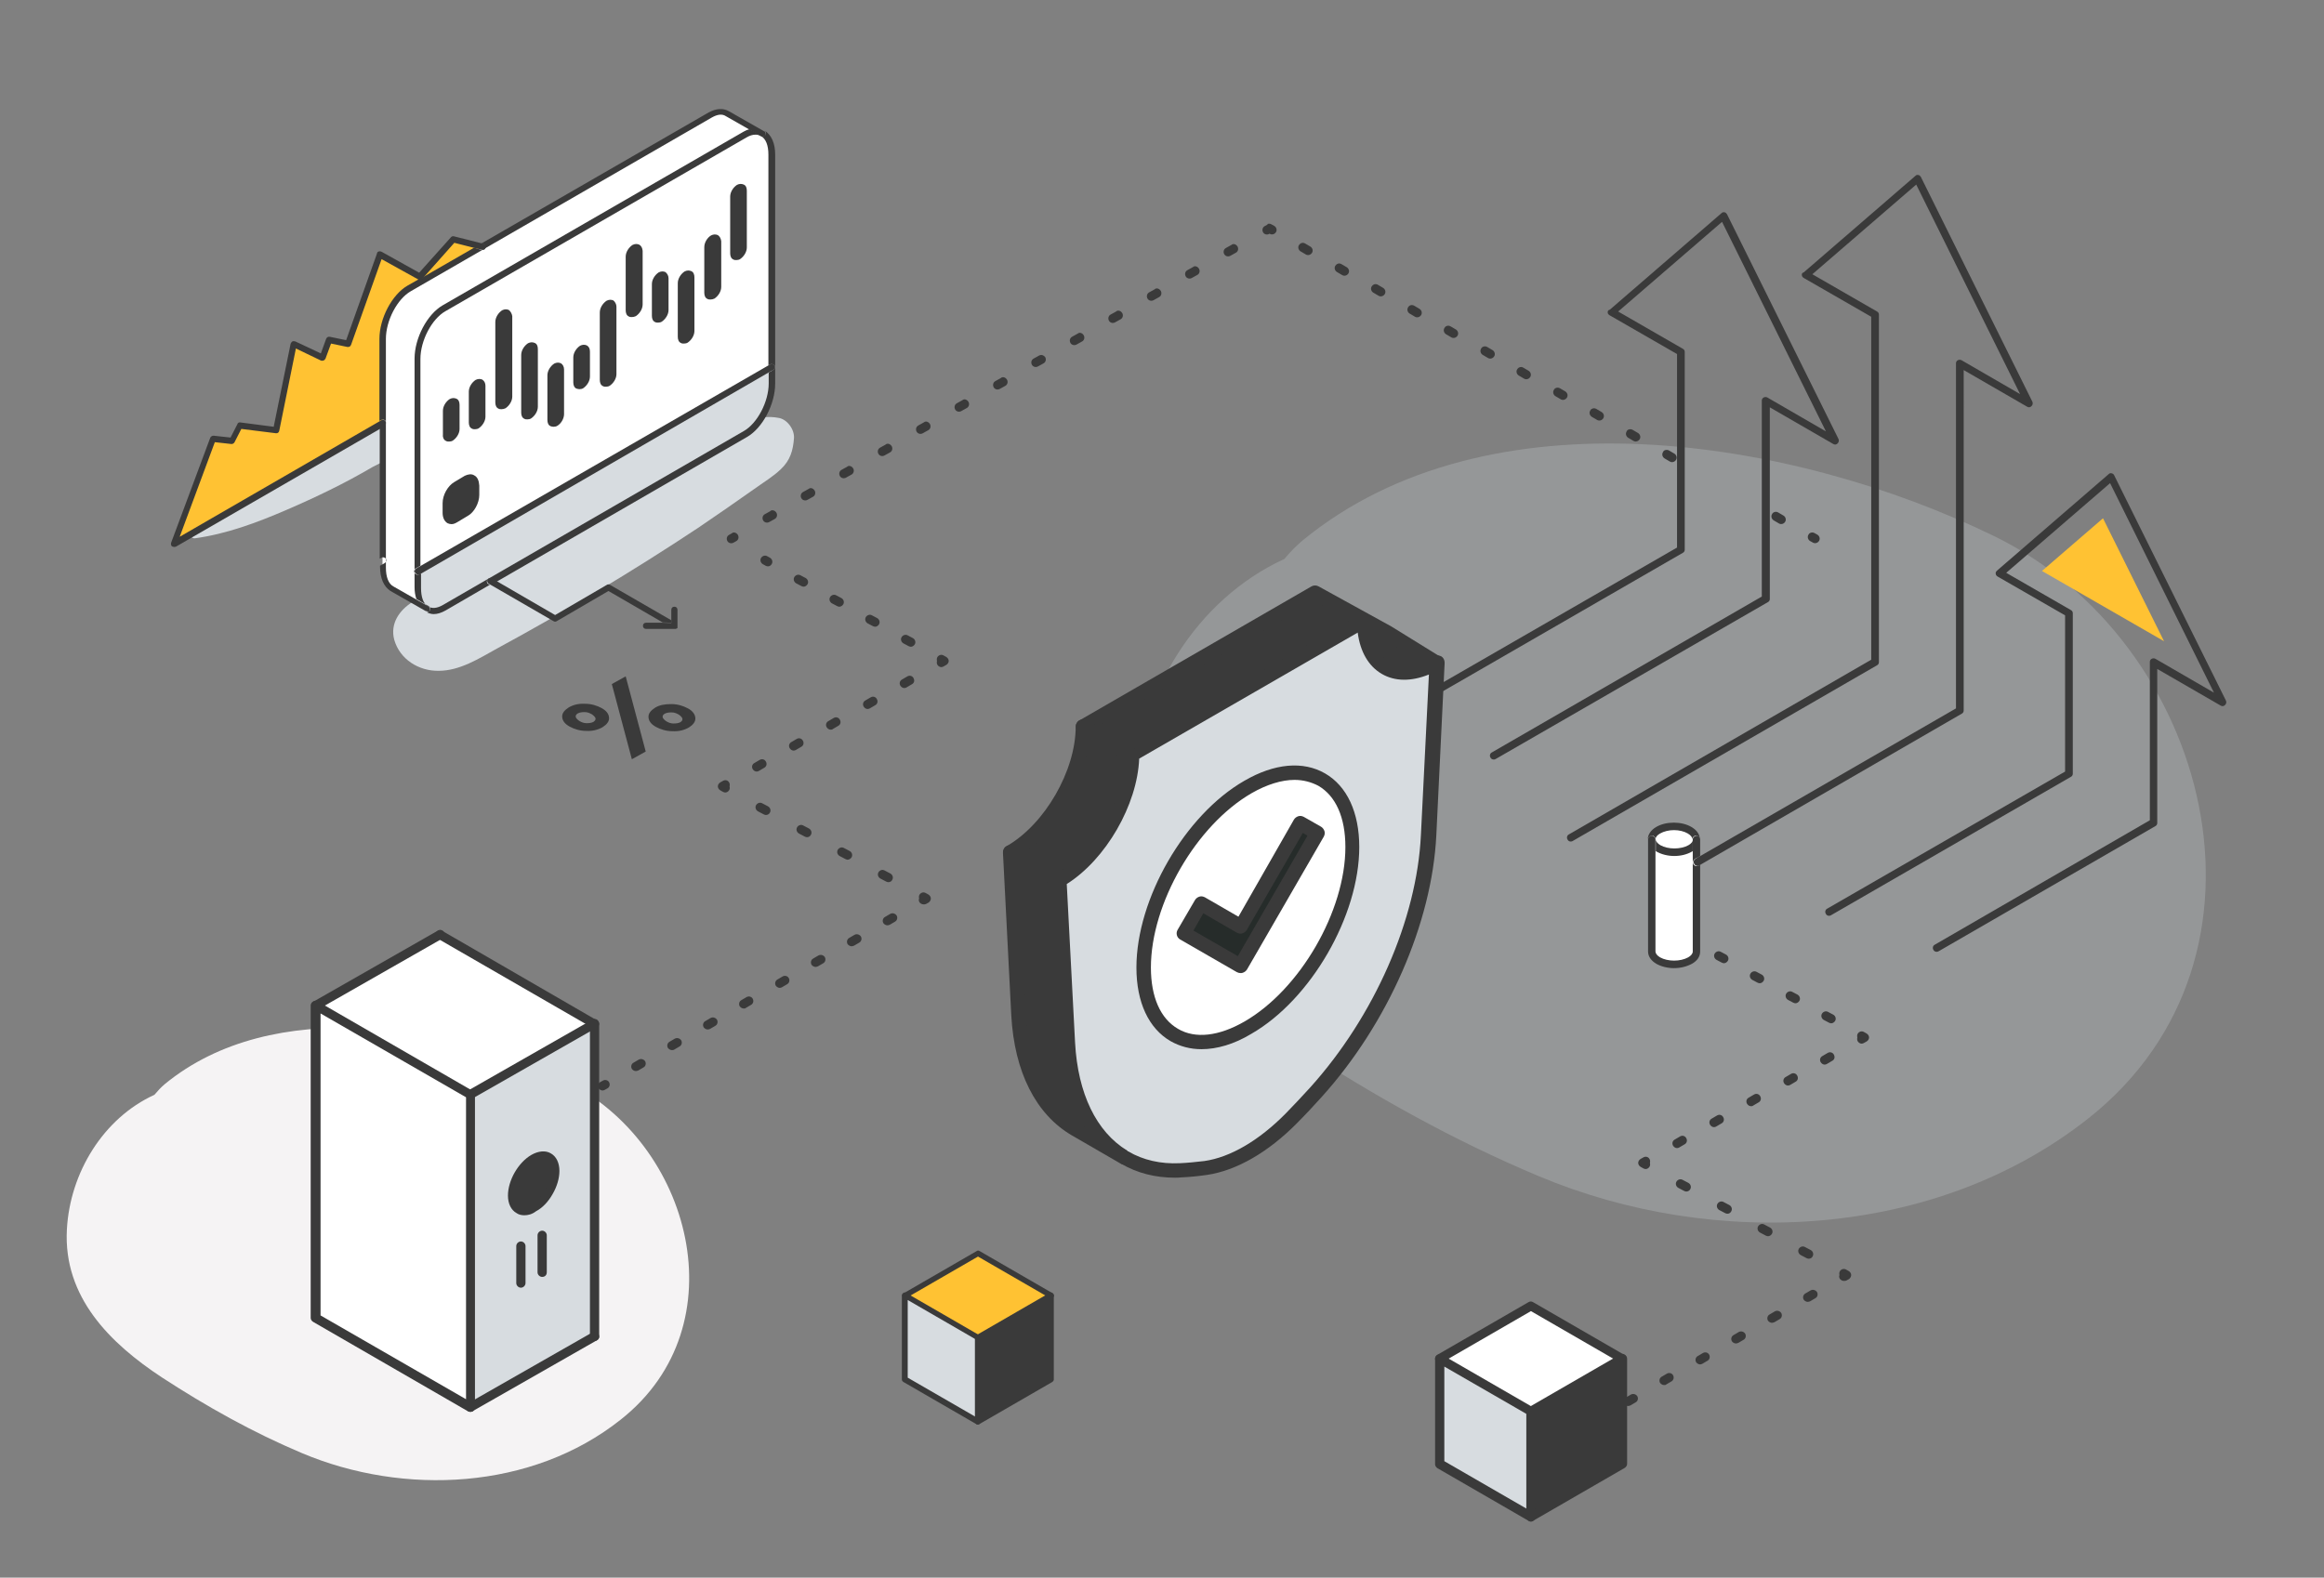 <?xml version="1.0" encoding="utf-8"?>
<!-- Generator: Adobe Illustrator 27.3.1, SVG Export Plug-In . SVG Version: 6.00 Build 0)  -->
<svg version="1.1" id="Layer_1" xmlns="http://www.w3.org/2000/svg" xmlns:xlink="http://www.w3.org/1999/xlink" x="0px" y="0px"
	 viewBox="0 0 754 512" style="enable-background:new 0 0 754 512;" xml:space="preserve">
<rect x="0" y="0" width="754" height="512" fill="#808080" stroke="none"/>
<style type="text/css">
	.st0{opacity:0.25;fill:#D7DCE0;enable-background:new    ;}
	.st1{fill:#F5F3F4;}
	.st2{fill:#3A3A3A;}
	.st3{fill:#FFFFFF;}
	.st4{fill:#FFC233;}
	.st5{fill:#D7DCE0;}
	.st6{fill:#262C2A;}
</style>
<path class="st0" d="M647,174c-65.4-31.9-164.1-48.1-224.4,1.4c-2,1.7-4,3.7-5.9,6c-28.6,13.1-47.2,43.6-48.9,75.3
	c-2.1,38,24.4,63.8,53.1,82.7c25.1,16.4,50.7,30.7,78.3,42.3c56.9,23.9,128.5,20.6,178.3-18.7C744.2,310.3,716.7,208,647,174z"/>
<path class="st1" d="M183.7,351c-38-18.5-95.2-27.9-130.2,0.8c-1.2,1-2.3,2.2-3.4,3.5c-16.6,7.6-27.4,25.3-28.4,43.7
	c-1.2,22,14.1,37,30.8,48c14.6,9.5,29.4,17.8,45.5,24.6c33,13.9,74.6,12,103.4-10.9C240.2,430.1,224.2,370.8,183.7,351z"/>
<g>
	<path class="st2" d="M195.5,353.9c-0.5,0-1-0.3-1.3-0.7c-0.4-0.7-0.2-1.6,0.5-2l0.9-0.5c0.7-0.4,1.6-0.2,2,0.5s0.2,1.6-0.5,2
		l-0.9,0.5C196,353.8,195.7,353.9,195.5,353.9z"/>
	<path class="st2" d="M206.3,347.6c-0.5,0-1-0.3-1.3-0.7c-0.4-0.7-0.2-1.6,0.5-2l1.7-1c0.7-0.4,1.6-0.2,2.1,0.5
		c0.4,0.7,0.2,1.6-0.5,2l-1.7,1C206.8,347.5,206.6,347.6,206.3,347.6z M218,340.8c-0.5,0-1-0.3-1.3-0.7c-0.4-0.7-0.2-1.6,0.5-2
		l1.7-1c0.7-0.4,1.6-0.2,2.1,0.5c0.4,0.7,0.2,1.6-0.5,2l-1.7,1C218.5,340.8,218.2,340.8,218,340.8z M229.6,334.1
		c-0.5,0-1-0.3-1.3-0.7c-0.4-0.7-0.2-1.6,0.5-2l1.7-1c0.7-0.4,1.6-0.2,2.1,0.5c0.4,0.7,0.2,1.6-0.5,2l-1.7,1
		C230.2,334,229.9,334.1,229.6,334.1z M241.3,327.3c-0.5,0-1-0.3-1.3-0.7c-0.4-0.7-0.2-1.6,0.5-2l1.7-1c0.7-0.4,1.6-0.2,2,0.5
		s0.2,1.6-0.5,2l-1.7,1C241.8,327.3,241.6,327.3,241.3,327.3z M253,320.6c-0.5,0-1-0.3-1.3-0.7c-0.4-0.7-0.2-1.6,0.5-2l1.7-1
		c0.7-0.4,1.6-0.2,2,0.5s0.2,1.6-0.5,2l-1.7,1C253.5,320.5,253.2,320.6,253,320.6z M264.6,313.8c-0.5,0-1-0.3-1.3-0.7
		c-0.4-0.7-0.2-1.6,0.5-2l1.7-1c0.7-0.4,1.6-0.2,2.1,0.5c0.4,0.7,0.2,1.6-0.5,2l-1.7,1C265.1,313.7,264.9,313.8,264.6,313.8z
		 M276.3,307.1c-0.5,0-1-0.3-1.3-0.7c-0.4-0.7-0.2-1.6,0.5-2l1.7-1c0.7-0.4,1.6-0.2,2.1,0.5c0.4,0.7,0.2,1.6-0.5,2l-1.7,1
		C276.8,307,276.5,307.1,276.3,307.1z M287.9,300.3c-0.5,0-1-0.3-1.3-0.7c-0.4-0.7-0.2-1.6,0.5-2l1.7-1c0.7-0.4,1.6-0.2,2.1,0.5
		c0.4,0.7,0.2,1.6-0.5,2l-1.7,1C288.5,300.2,288.2,300.3,287.9,300.3z"/>
	<path class="st2" d="M299.6,293.5c-0.5,0-1-0.3-1.3-0.7c-0.2-0.4-0.3-0.8-0.1-1.2c-0.1-0.4-0.1-0.8,0.1-1.2c0.4-0.7,1.3-1,2-0.6
		l0.9,0.5c0.5,0.3,0.8,0.8,0.8,1.3s-0.3,1-0.7,1.3l-0.9,0.5C300.1,293.5,299.9,293.5,299.6,293.5z"/>
	<path class="st2" d="M288.2,286.3c-0.2,0-0.5-0.1-0.7-0.2l-1.9-1c-0.7-0.4-1-1.3-0.6-2s1.3-1,2-0.6l1.9,1c0.7,0.4,1,1.3,0.6,2
		C289.3,286,288.8,286.3,288.2,286.3z M275,279c-0.2,0-0.5-0.1-0.7-0.2l-1.9-1c-0.7-0.4-1-1.3-0.6-2s1.3-1,2-0.6l1.9,1
		c0.7,0.4,1,1.3,0.6,2C276,278.7,275.5,279,275,279z M261.8,271.7c-0.2,0-0.5-0.1-0.7-0.2l-1.9-1c-0.7-0.4-1-1.3-0.6-2s1.3-1,2-0.6
		l1.9,1c0.7,0.4,1,1.3,0.6,2C262.8,271.5,262.3,271.7,261.8,271.7z M248.5,264.5c-0.2,0-0.5-0.1-0.7-0.2l-1.9-1
		c-0.7-0.4-1-1.3-0.6-2s1.3-1,2-0.6l1.9,1c0.7,0.4,1,1.3,0.6,2C249.6,264.2,249,264.5,248.5,264.5z"/>
	<path class="st2" d="M235.3,257.2c-0.2,0-0.5-0.1-0.7-0.2l-0.9-0.5c-0.5-0.3-0.8-0.8-0.8-1.3s0.3-1,0.8-1.3l0.9-0.5
		c0.7-0.4,1.6-0.2,2,0.6c0.2,0.4,0.2,0.8,0.1,1.2c0.1,0.4,0.1,0.8-0.1,1.2C236.3,256.9,235.8,257.2,235.3,257.2z"/>
	<path class="st2" d="M245.5,250.4c-0.5,0-1-0.3-1.3-0.8c-0.4-0.7-0.2-1.6,0.6-2l1.7-1c0.7-0.4,1.6-0.2,2,0.6c0.4,0.7,0.2,1.6-0.6,2
		l-1.7,1C246,250.3,245.8,250.4,245.5,250.4z M257.5,243.6c-0.5,0-1-0.3-1.3-0.8c-0.4-0.7-0.2-1.6,0.6-2l1.7-1
		c0.7-0.4,1.6-0.2,2,0.6c0.4,0.7,0.2,1.6-0.6,2l-1.7,1C258,243.5,257.8,243.6,257.5,243.6z M269.5,236.8c-0.5,0-1-0.3-1.3-0.8
		c-0.4-0.7-0.2-1.6,0.6-2l1.7-1c0.7-0.4,1.6-0.2,2,0.6c0.4,0.7,0.2,1.6-0.6,2l-1.7,1C270,236.8,269.7,236.8,269.5,236.8z
		 M281.5,230.1c-0.5,0-1-0.3-1.3-0.8c-0.4-0.7-0.2-1.6,0.6-2l1.7-1c0.7-0.4,1.6-0.2,2,0.6c0.4,0.7,0.2,1.6-0.6,2l-1.7,1
		C282,230,281.7,230.1,281.5,230.1z M293.4,223.3c-0.5,0-1-0.3-1.3-0.8c-0.4-0.7-0.2-1.6,0.6-2l1.7-1c0.7-0.4,1.6-0.2,2,0.6
		s0.2,1.6-0.6,2l-1.7,1C293.9,223.2,293.7,223.3,293.4,223.3z"/>
	<path class="st2" d="M305.4,216.5c-0.5,0-1-0.3-1.3-0.8c-0.2-0.4-0.2-0.8-0.1-1.2c-0.1-0.4-0.1-0.8,0.1-1.2c0.4-0.7,1.3-1,2-0.6
		l0.9,0.5c0.5,0.3,0.8,0.8,0.8,1.3s-0.3,1-0.8,1.3l-0.9,0.5C305.9,216.4,305.7,216.5,305.4,216.5z"/>
	<path class="st2" d="M295.5,209.9c-0.2,0-0.5-0.1-0.7-0.2l-1.7-0.9c-0.7-0.4-1-1.3-0.6-2s1.3-1,2-0.6l1.7,0.9c0.7,0.4,1,1.3,0.6,2
		C296.5,209.6,296,209.9,295.5,209.9z M283.9,203.4c-0.2,0-0.5-0.1-0.7-0.2l-1.7-0.9c-0.7-0.4-1-1.3-0.6-2s1.3-1,2-0.6l1.7,0.9
		c0.7,0.4,1,1.3,0.6,2C284.9,203.1,284.4,203.4,283.9,203.4z M272.3,196.9c-0.2,0-0.5-0.1-0.7-0.2l-1.7-0.9c-0.7-0.4-1-1.3-0.6-2
		s1.3-1,2-0.6l1.7,0.9c0.7,0.4,1,1.3,0.6,2C273.3,196.6,272.8,196.9,272.3,196.9z M260.7,190.4c-0.2,0-0.5-0.1-0.7-0.2l-1.7-0.9
		c-0.7-0.4-1-1.3-0.6-2s1.3-1,2-0.6l1.7,0.9c0.7,0.4,1,1.3,0.6,2C261.7,190.1,261.2,190.4,260.7,190.4z"/>
	<path class="st2" d="M249.1,183.8c-0.2,0-0.5-0.1-0.7-0.2l-0.9-0.5c-0.7-0.4-1-1.3-0.6-2s1.3-1,2-0.6l0.9,0.5c0.7,0.4,1,1.3,0.6,2
		C250.1,183.6,249.6,183.8,249.1,183.8z"/>
</g>
<g>
	<path class="st2" d="M494.1,476.1c-0.5,0-1-0.3-1.3-0.7c-0.4-0.7-0.2-1.6,0.5-2l0.9-0.5c0.7-0.4,1.6-0.2,2,0.5s0.2,1.6-0.5,2
		l-0.9,0.5C494.6,476,494.3,476.1,494.1,476.1z"/>
	<path class="st2" d="M504.9,469.8c-0.5,0-1-0.3-1.3-0.7c-0.4-0.7-0.2-1.6,0.5-2l1.7-1c0.7-0.4,1.6-0.2,2.1,0.5
		c0.4,0.7,0.2,1.6-0.5,2l-1.7,1C505.4,469.7,505.2,469.8,504.9,469.8z M516.6,463c-0.5,0-1-0.3-1.3-0.7c-0.4-0.7-0.2-1.6,0.5-2
		l1.7-1c0.7-0.4,1.6-0.2,2.1,0.5c0.4,0.7,0.2,1.6-0.5,2l-1.7,1C517.1,463,516.8,463,516.6,463z M528.2,456.3c-0.5,0-1-0.3-1.3-0.7
		c-0.4-0.7-0.2-1.6,0.5-2l1.7-1c0.7-0.4,1.6-0.2,2.1,0.5c0.4,0.7,0.2,1.6-0.5,2l-1.7,1C528.8,456.2,528.5,456.3,528.2,456.3z
		 M539.9,449.5c-0.5,0-1-0.3-1.3-0.7c-0.4-0.7-0.2-1.6,0.5-2l1.7-1c0.7-0.4,1.6-0.2,2,0.5s0.2,1.6-0.5,2l-1.7,1
		C540.4,449.5,540.2,449.5,539.9,449.5z M551.6,442.8c-0.5,0-1-0.3-1.3-0.7c-0.4-0.7-0.2-1.6,0.5-2l1.7-1c0.7-0.4,1.6-0.2,2,0.5
		s0.2,1.6-0.5,2l-1.7,1C552.1,442.7,551.8,442.8,551.6,442.8z M563.2,436c-0.5,0-1-0.3-1.3-0.7c-0.4-0.7-0.2-1.6,0.5-2l1.7-1
		c0.7-0.4,1.6-0.2,2.1,0.5c0.4,0.7,0.2,1.6-0.5,2l-1.7,1C563.7,435.9,563.5,436,563.2,436z M574.9,429.3c-0.5,0-1-0.3-1.3-0.7
		c-0.4-0.7-0.2-1.6,0.5-2l1.7-1c0.7-0.4,1.6-0.2,2.1,0.5c0.4,0.7,0.2,1.6-0.5,2l-1.7,1C575.4,429.2,575.1,429.3,574.9,429.3z
		 M586.5,422.5c-0.5,0-1-0.3-1.3-0.7c-0.4-0.7-0.2-1.6,0.5-2l1.7-1c0.7-0.4,1.6-0.2,2.1,0.5c0.4,0.7,0.2,1.6-0.5,2l-1.7,1
		C587.1,422.4,586.8,422.5,586.5,422.5z"/>
	<path class="st2" d="M598.2,415.7c-0.5,0-1-0.3-1.3-0.7c-0.2-0.4-0.3-0.8-0.1-1.2c-0.1-0.4-0.1-0.8,0.1-1.2c0.4-0.7,1.3-1,2-0.6
		l0.9,0.5c0.5,0.3,0.8,0.8,0.8,1.3s-0.3,1-0.7,1.3l-0.9,0.5C598.7,415.7,598.5,415.7,598.2,415.7z"/>
	<path class="st2" d="M586.8,408.5c-0.2,0-0.5-0.1-0.7-0.2l-1.9-1c-0.7-0.4-1-1.3-0.6-2s1.3-1,2-0.6l1.9,1c0.7,0.4,1,1.3,0.6,2
		C587.9,408.2,587.4,408.5,586.8,408.5z M573.6,401.2c-0.2,0-0.5-0.1-0.7-0.2l-1.9-1c-0.7-0.4-1-1.3-0.6-2s1.3-1,2-0.6l1.9,1
		c0.7,0.4,1,1.3,0.6,2C574.6,400.9,574.1,401.2,573.6,401.2z M560.4,393.9c-0.2,0-0.5-0.1-0.7-0.2l-1.9-1c-0.7-0.4-1-1.3-0.6-2
		s1.3-1,2-0.6l1.9,1c0.7,0.4,1,1.3,0.6,2C561.4,393.7,560.9,393.9,560.4,393.9z M547.1,386.7c-0.2,0-0.5-0.1-0.7-0.2l-1.9-1
		c-0.7-0.4-1-1.3-0.6-2s1.3-1,2-0.6l1.9,1c0.7,0.4,1,1.3,0.6,2C548.2,386.4,547.6,386.7,547.1,386.7z"/>
	<path class="st2" d="M533.9,379.4c-0.2,0-0.5-0.1-0.7-0.2l-0.9-0.5c-0.5-0.3-0.8-0.8-0.8-1.3s0.3-1,0.8-1.3l0.9-0.5
		c0.7-0.4,1.6-0.2,2,0.6c0.2,0.4,0.2,0.8,0.1,1.2c0.1,0.4,0.1,0.8-0.1,1.2C534.9,379.1,534.4,379.4,533.9,379.4z"/>
	<path class="st2" d="M544.1,372.6c-0.5,0-1-0.3-1.3-0.8c-0.4-0.7-0.2-1.6,0.6-2l1.7-1c0.7-0.4,1.6-0.2,2,0.6c0.4,0.7,0.2,1.6-0.6,2
		l-1.7,1C544.6,372.5,544.4,372.6,544.1,372.6z M556.1,365.8c-0.5,0-1-0.3-1.3-0.8c-0.4-0.7-0.2-1.6,0.6-2l1.7-1
		c0.7-0.4,1.6-0.2,2,0.6c0.4,0.7,0.2,1.6-0.6,2l-1.7,1C556.6,365.7,556.4,365.8,556.1,365.8z M568.1,359c-0.5,0-1-0.3-1.3-0.8
		c-0.4-0.7-0.2-1.6,0.6-2l1.7-1c0.7-0.4,1.6-0.2,2,0.6c0.4,0.7,0.2,1.6-0.6,2l-1.7,1C568.6,359,568.3,359,568.1,359z M580.1,352.3
		c-0.5,0-1-0.3-1.3-0.8c-0.4-0.7-0.2-1.6,0.6-2l1.7-1c0.7-0.4,1.6-0.2,2,0.6c0.4,0.7,0.2,1.6-0.6,2l-1.7,1
		C580.6,352.2,580.3,352.3,580.1,352.3z M592,345.5c-0.5,0-1-0.3-1.3-0.8c-0.4-0.7-0.2-1.6,0.6-2l1.7-1c0.7-0.4,1.6-0.2,2,0.6
		c0.4,0.8,0.2,1.6-0.6,2l-1.7,1C592.5,345.4,592.3,345.5,592,345.5z"/>
	<path class="st2" d="M604,338.7c-0.5,0-1-0.3-1.3-0.8c-0.2-0.4-0.2-0.8-0.1-1.2c-0.1-0.4-0.1-0.8,0.1-1.2c0.4-0.7,1.3-1,2-0.6
		l0.9,0.5c0.5,0.3,0.8,0.8,0.8,1.3s-0.3,1-0.8,1.3l-0.9,0.5C604.5,338.6,604.3,338.7,604,338.7z"/>
	<path class="st2" d="M594.1,332.1c-0.2,0-0.5-0.1-0.7-0.2l-1.7-0.9c-0.7-0.4-1-1.3-0.6-2s1.3-1,2-0.6l1.7,0.9c0.7,0.4,1,1.3,0.6,2
		C595.1,331.8,594.6,332.1,594.1,332.1z M582.5,325.6c-0.2,0-0.5-0.1-0.7-0.2l-1.7-0.9c-0.7-0.4-1-1.3-0.6-2s1.3-1,2-0.6l1.7,0.9
		c0.7,0.4,1,1.3,0.6,2C583.5,325.3,583,325.6,582.5,325.6z M570.9,319.1c-0.2,0-0.5-0.1-0.7-0.2l-1.7-0.9c-0.7-0.4-1-1.3-0.6-2
		s1.3-1,2-0.6l1.7,0.9c0.7,0.4,1,1.3,0.6,2C571.9,318.8,571.4,319.1,570.9,319.1z M559.3,312.6c-0.2,0-0.5-0.1-0.7-0.2l-1.7-0.9
		c-0.7-0.4-1-1.3-0.6-2s1.3-1,2-0.6l1.7,0.9c0.7,0.4,1,1.3,0.6,2C560.3,312.3,559.8,312.6,559.3,312.6z"/>
	<path class="st2" d="M547.7,306c-0.2,0-0.5-0.1-0.7-0.2l-0.9-0.5c-0.7-0.4-1-1.3-0.6-2s1.3-1,2-0.6l0.9,0.5c0.7,0.4,1,1.3,0.6,2
		C548.7,305.8,548.2,306,547.7,306z"/>
</g>
<g>
	<g>
		<path class="st2" d="M588,172.8c0.3,0,0.5,0.1,0.7,0.2l0.9,0.5c0.7,0.4,1,1.3,0.6,2s-1.3,1-2,0.6l-0.9-0.5c-0.7-0.4-1-1.3-0.6-2
			C586.9,173.1,587.4,172.8,588,172.8z"/>
		<path class="st2" d="M422.7,78.8c0.3,0,0.5,0.1,0.7,0.2l1.7,1c0.7,0.4,1,1.3,0.6,2s-1.3,1-2,0.6l-1.7-1c-0.7-0.4-1-1.3-0.6-2
			C421.7,79.1,422.2,78.8,422.7,78.8z M434.5,85.5c0.3,0,0.5,0.1,0.7,0.2l1.7,1c0.7,0.4,1,1.3,0.6,2s-1.3,1-2,0.6l-1.7-1
			c-0.7-0.4-1-1.3-0.6-2C433.5,85.8,434,85.5,434.5,85.5z M446.3,92.2c0.3,0,0.5,0.1,0.7,0.2l1.7,1c0.7,0.4,1,1.3,0.6,2
			s-1.3,1-2,0.6l-1.7-1c-0.7-0.4-1-1.3-0.6-2C445.3,92.5,445.8,92.2,446.3,92.2z M458.1,99c0.3,0,0.5,0.1,0.7,0.2l1.7,1
			c0.7,0.4,1,1.3,0.6,2s-1.3,1-2,0.6l-1.7-1c-0.7-0.4-1-1.3-0.6-2C457.1,99.2,457.6,99,458.1,99z M469.9,105.7
			c0.3,0,0.5,0.1,0.7,0.2l1.7,1c0.7,0.4,1,1.3,0.6,2s-1.3,1-2,0.6l-1.7-1c-0.7-0.4-1-1.3-0.6-2C468.9,105.9,469.4,105.7,469.9,105.7
			z M481.8,112.4c0.3,0,0.5,0.1,0.7,0.2l1.7,1c0.7,0.4,1,1.3,0.6,2s-1.3,1-2,0.6l-1.7-1c-0.7-0.4-1-1.3-0.6-2
			C480.7,112.7,481.2,112.4,481.8,112.4z M493.5,119.1c0.3,0,0.5,0.1,0.7,0.2l1.7,1c0.7,0.4,1,1.3,0.6,2s-1.3,1-2,0.6l-1.7-1
			c-0.7-0.4-1-1.3-0.6-2C492.5,119.4,493,119.1,493.5,119.1z M505.4,125.8c0.3,0,0.5,0.1,0.7,0.2l1.7,1c0.7,0.4,1,1.3,0.6,2
			s-1.3,1-2,0.6l-1.7-1c-0.7-0.4-1-1.3-0.6-2C504.3,126.1,504.8,125.8,505.4,125.8z M517.2,132.5c0.3,0,0.5,0.1,0.7,0.2l1.7,1
			c0.7,0.4,1,1.3,0.6,2s-1.3,1-2,0.6l-1.7-1c-0.7-0.4-1-1.3-0.6-2C516.1,132.8,516.6,132.5,517.2,132.5z M529,139.3
			c0.3,0,0.5,0.1,0.7,0.2l1.7,1c0.7,0.4,1,1.3,0.6,2s-1.3,1-2,0.6l-1.7-1c-0.7-0.4-1-1.3-0.6-2C527.9,139.5,528.4,139.3,529,139.3z
			 M540.8,146c0.3,0,0.5,0.1,0.7,0.2l1.7,1c0.7,0.4,1,1.3,0.6,2s-1.3,1-2,0.6l-1.7-1c-0.7-0.4-1-1.3-0.6-2
			C539.7,146.2,540.2,146,540.8,146z M576.2,166.1c0.3,0,0.5,0.1,0.7,0.2l1.7,1c0.7,0.4,1,1.3,0.6,2s-1.3,1-2,0.6l-1.7-1
			c-0.7-0.4-1-1.3-0.6-2C575.1,166.4,575.6,166.1,576.2,166.1z"/>
		<path class="st2" d="M411.8,72.6c0.3,0,0.5,0.1,0.7,0.2l0.9,0.5c0.7,0.4,1,1.3,0.6,2s-1.3,1-2,0.6l-0.1-0.1l-0.1,0.1
			c-0.7,0.4-1.6,0.2-2-0.5s-0.2-1.6,0.5-2l0.9-0.5C411.2,72.6,411.5,72.6,411.8,72.6z"/>
		<path class="st2" d="M400.2,79.2c0.5,0,1,0.3,1.3,0.8c0.4,0.7,0.2,1.6-0.5,2l-1.8,1c-0.7,0.4-1.6,0.2-2-0.5s-0.2-1.6,0.5-2l1.8-1
			C399.7,79.3,400,79.2,400.2,79.2z M387.7,86.4c0.5,0,1,0.3,1.3,0.8c0.4,0.7,0.2,1.6-0.5,2l-1.8,1c-0.7,0.4-1.6,0.2-2-0.5
			s-0.2-1.6,0.5-2l1.8-1C387.2,86.5,387.5,86.4,387.7,86.4z M375.3,93.6c0.5,0,1,0.3,1.3,0.8c0.4,0.7,0.2,1.6-0.5,2l-1.8,1
			c-0.7,0.4-1.6,0.2-2-0.5s-0.2-1.6,0.5-2l1.8-1C374.8,93.7,375,93.6,375.3,93.6z M362.8,100.8c0.5,0,1,0.3,1.3,0.8
			c0.4,0.7,0.2,1.6-0.5,2l-1.8,1c-0.7,0.4-1.6,0.2-2-0.5s-0.2-1.6,0.5-2l1.8-1C362.3,100.9,362.5,100.8,362.8,100.8z M350.3,108
			c0.5,0,1,0.3,1.3,0.8c0.4,0.7,0.2,1.6-0.5,2l-1.8,1c-0.7,0.4-1.6,0.2-2-0.5s-0.2-1.6,0.5-2l1.8-1C349.8,108.1,350.1,108,350.3,108
			z M337.8,115.2c0.5,0,1,0.3,1.3,0.7c0.4,0.7,0.2,1.6-0.5,2l-1.8,1c-0.7,0.4-1.6,0.2-2-0.5s-0.2-1.6,0.5-2l1.8-1
			C337.3,115.3,337.6,115.2,337.8,115.2z M325.4,122.4c0.5,0,1,0.3,1.3,0.8c0.4,0.7,0.2,1.6-0.5,2l-1.8,1c-0.7,0.4-1.6,0.2-2-0.5
			s-0.2-1.6,0.5-2l1.8-1C324.9,122.5,325.1,122.4,325.4,122.4z M312.9,129.6c0.5,0,1,0.3,1.3,0.8c0.4,0.7,0.2,1.6-0.5,2l-1.8,1
			c-0.7,0.4-1.6,0.2-2-0.5s-0.2-1.6,0.5-2l1.8-1C312.4,129.7,312.7,129.6,312.9,129.6z M300.4,136.8c0.5,0,1,0.3,1.3,0.8
			c0.4,0.7,0.2,1.6-0.5,2l-1.8,1c-0.7,0.4-1.6,0.2-2-0.5s-0.2-1.6,0.5-2l1.8-1C299.9,136.9,300.2,136.8,300.4,136.8z M288,144
			c0.5,0,1,0.3,1.3,0.8c0.4,0.7,0.2,1.6-0.5,2l-1.8,1c-0.7,0.4-1.6,0.2-2-0.5s-0.2-1.6,0.5-2l1.8-1C287.5,144.1,287.7,144,288,144z
			 M275.5,151.2c0.5,0,1,0.3,1.3,0.8c0.4,0.7,0.2,1.6-0.5,2l-1.8,1c-0.7,0.4-1.6,0.2-2-0.5s-0.2-1.6,0.5-2l1.8-1
			C275,151.3,275.2,151.2,275.5,151.2z M263,158.4c0.5,0,1,0.3,1.3,0.8c0.4,0.7,0.2,1.6-0.5,2l-1.8,1c-0.7,0.4-1.6,0.2-2-0.5
			s-0.2-1.6,0.5-2l1.8-1C262.5,158.5,262.8,158.4,263,158.4z M250.6,165.6c0.5,0,1,0.3,1.3,0.8c0.4,0.7,0.2,1.6-0.5,2l-1.8,1
			c-0.7,0.4-1.6,0.2-2-0.5s-0.2-1.6,0.5-2l1.8-1C250,165.7,250.3,165.6,250.6,165.6z"/>
		<path class="st2" d="M238.1,172.8c0.5,0,1,0.3,1.3,0.8c0.4,0.7,0.2,1.6-0.5,2l-0.9,0.5c-0.7,0.4-1.6,0.2-2-0.5s-0.2-1.6,0.5-2
			l0.9-0.5C237.6,172.9,237.8,172.8,238.1,172.8z"/>
	</g>
	<g>
		<path class="st3" d="M538.1,311.6c2.8,1.6,7.4,1.6,10.3,0c1.4-0.8,2.1-1.9,2.1-3v-36.3c0,1.1-0.7,2.2-2.1,3
			c-2.8,1.6-7.4,1.6-10.3,0c-1.4-0.8-2.1-1.9-2.1-3v36.3C535.9,309.7,536.7,310.8,538.1,311.6z"/>
		<path class="st3" d="M538.1,275.4c2.8,1.6,7.4,1.6,10.3,0c1.4-0.8,2.1-1.9,2.1-3s-0.7-2.2-2.1-3c-2.8-1.6-7.4-1.6-10.3,0
			c-1.4,0.8-2.1,1.9-2.1,3C535.9,273.5,536.7,274.6,538.1,275.4z"/>
		<polygon class="st4" points="682.3,168.2 662.5,185.3 702.1,208.1 		"/>
		<path class="st2" d="M547.8,274.3c-2.5,1.4-6.6,1.4-9.1,0c-1-0.6-1.5-1.3-1.5-1.9v3.8c0.1,0.1,0.2,0.1,0.3,0.2
			c1.6,0.9,3.7,1.4,5.7,1.4c2.1,0,4.1-0.5,5.7-1.4c0.1-0.1,0.2-0.1,0.3-0.2v-3.8C549.3,273.1,548.7,273.8,547.8,274.3z"/>
		<path class="st2" d="M535.9,271.2c0.7,0,1.2,0.5,1.2,1.2c0-0.7,0.6-1.4,1.5-1.9c1.2-0.7,2.9-1.1,4.5-1.1c1.7,0,3.3,0.4,4.5,1.1
			c1,0.6,1.5,1.3,1.5,1.9c0-0.7,0.5-1.2,1.2-1.2s1.2,0.5,1.2,1.2c0-1.6-1-3-2.7-4c-3.2-1.9-8.3-1.9-11.5,0c-1.7,1-2.7,2.5-2.7,4
			C534.7,271.7,535.3,271.2,535.9,271.2z"/>
		<path class="st2" d="M550.5,281.1c-0.4,0-0.8-0.2-1.1-0.6c-0.3-0.6-0.1-1.3,0.4-1.7l1.8-1v-5.3c0-0.7-0.5-1.2-1.2-1.2
			s-1.2,0.5-1.2,1.2v36.3c0,0.7-0.6,1.4-1.5,1.9c-2.5,1.4-6.6,1.4-9.1,0c-1-0.6-1.5-1.3-1.5-1.9v-36.3c0-0.7-0.5-1.2-1.2-1.2
			s-1.2,0.5-1.2,1.2v36.3c0,1.6,1,3,2.7,4c1.6,0.9,3.7,1.4,5.7,1.4c2.1,0,4.1-0.5,5.8-1.4c1.8-1,2.7-2.4,2.7-4v-28.1L551,281
			C550.9,281,550.7,281.1,550.5,281.1z"/>
		<path class="st2" d="M584.6,89.3c0,0.4,0.3,0.7,0.6,0.9l21.9,12.6v111.3L509,270.8c-0.6,0.3-0.8,1.1-0.4,1.7
			c0.3,0.6,1.1,0.8,1.7,0.4l98.7-57c0.4-0.2,0.6-0.6,0.6-1V102.1c0-0.4-0.2-0.8-0.6-1L588,89l33.7-29.1l33.7,68l-19-11
			c-0.4-0.2-0.8-0.2-1.2,0s-0.6,0.6-0.6,1v112l-84.5,48.8c-0.6,0.3-0.8,1.1-0.4,1.7c0.2,0.4,0.6,0.6,1.1,0.6c0.2,0,0.4-0.1,0.6-0.2
			l85.1-49.2c0.4-0.2,0.6-0.6,0.6-1V120.1l20.6,11.9c0.5,0.3,1,0.2,1.4-0.2s0.5-0.9,0.3-1.4l-36.2-73c-0.2-0.3-0.5-0.6-0.8-0.6
			c-0.4-0.1-0.7,0-1,0.3l-36.2,31.3C584.7,88.5,584.5,88.9,584.6,89.3z"/>
		<path class="st2" d="M685.1,153.6c-0.4-0.1-0.7,0-1,0.3l-36.2,31.3c-0.3,0.3-0.5,0.6-0.4,1c0,0.4,0.3,0.7,0.6,0.9l21.9,12.6v50.7
			l-77.2,44.5c-0.6,0.3-0.8,1.1-0.4,1.7c0.3,0.6,1.1,0.8,1.7,0.4l77.8-44.9c0.4-0.2,0.6-0.6,0.6-1V199c0-0.4-0.2-0.8-0.6-1l-21-12.1
			l33.7-29.1l33.7,68l-19-11c-0.4-0.2-0.8-0.2-1.2,0s-0.6,0.6-0.6,1v51.4l-69.8,40.4c-0.6,0.3-0.8,1.1-0.4,1.7
			c0.2,0.4,0.6,0.6,1.1,0.6c0.2,0,0.4-0.1,0.6-0.2l70.3-40.6c0.4-0.2,0.6-0.6,0.6-1v-50l20.6,11.9c0.5,0.3,1,0.2,1.4-0.2
			s0.5-0.9,0.3-1.4l-36.2-73C685.8,153.9,685.5,153.7,685.1,153.6z"/>
		<path class="st2" d="M521.6,101.4c0,0.4,0.3,0.7,0.6,0.9l21.9,12.6v62.8l-77.2,44.5c-0.6,0.3-0.8,1.1-0.4,1.7
			c0.3,0.6,1.1,0.8,1.7,0.4l77.8-44.9c0.4-0.2,0.6-0.6,0.6-1v-64.2c0-0.4-0.2-0.8-0.6-1l-21-12.1L558.7,72l33.7,68l-19-11
			c-0.4-0.2-0.8-0.2-1.2,0s-0.6,0.6-0.6,1v63.6L484,244.2c-0.6,0.3-0.8,1.1-0.4,1.7c0.2,0.4,0.6,0.6,1.1,0.6c0.2,0,0.4-0.1,0.6-0.2
			l88.3-50.9c0.4-0.2,0.6-0.6,0.6-1v-62.2l20.6,11.9c0.5,0.3,1,0.2,1.4-0.2s0.5-0.9,0.3-1.4l-36.2-73c-0.2-0.3-0.5-0.6-0.8-0.6
			c-0.4-0.1-0.7,0-1,0.3l-36.2,31.3C521.7,100.6,521.6,101,521.6,101.4z"/>
	</g>
</g>
<g>
	<g>
		<path class="st5" d="M466.1,215.1l-2.7,56c-1.4,27.7-15.3,59.8-36.5,83.4c-2.7,3-5.4,5.8-8.1,8.6c-9,9-18.8,14.7-27.8,16
			c-2.7,0.4-5.4,0.6-8.1,0.8c-6.8,0.3-12.8-1.2-18-4.1l-0.5-0.3c-10.6-6.4-17.1-19.3-18-36.8l-2.7-52.8c13-7.5,23.6-25.8,23.6-40.8
			l75.3-43.5C442.5,216.5,453.1,222.6,466.1,215.1z M404.9,333.6c18.7-10.8,33.8-37,33.8-58.6s-15.2-30.3-33.8-19.5
			c-18.7,10.8-33.8,37-33.8,58.6C371.1,335.6,386.2,344.4,404.9,333.6z"/>
		<path class="st2" d="M450.2,205.3l15.9,9.8c-13,7.5-23.6,1.4-23.6-13.6l0.2-0.3L450.2,205.3z"/>
		<polygon class="st2" points="442.7,201.2 442.5,201.5 367.2,244.9 351.3,235.8 426.6,192.3 		"/>
		<path class="st3" d="M438.7,275c0,21.6-15.2,47.8-33.8,58.6c-18.7,10.8-33.8,2-33.8-19.5c0-21.6,15.2-47.8,33.8-58.6
			C423.6,244.6,438.7,253.4,438.7,275z M408,303.9l19.3-33.5l-5.6-3.2l-19.3,33.5l-12.9-7.4l-5.6,9.6l18.4,10.6L408,303.9z"/>
		<polygon class="st6" points="427.4,270.4 402.5,313.5 384,302.8 389.6,293.2 402.5,300.6 421.8,267.1 		"/>
		<path class="st2" d="M351.3,235.8l15.9,9.2c0,15-10.5,33.3-23.6,40.8l-15.9-9.2C340.8,269.1,351.3,250.8,351.3,235.8z"/>
		<path class="st2" d="M364.4,375.4l-15.4-8.9c-10.8-6.2-17.6-19.3-18.5-37.1l-2.7-52.8l15.9,9.2l2.7,52.8
			C347.3,356.1,353.9,369,364.4,375.4z"/>
	</g>
	<g>
		<path class="st2" d="M381.2,382.2c-6.4,0-12.3-1.5-17.4-4.5c-0.1-0.1-0.2-0.1-0.2-0.2c-0.1,0-0.2-0.1-0.3-0.2
			c-11.4-6.9-18.2-20.6-19.1-38.7l-2.7-52.8c0-0.9,0.4-1.7,1.2-2.1c12.4-7.1,22.4-24.5,22.4-38.8c0-0.8,0.4-1.6,1.2-2l75.3-43.5
			c0.7-0.4,1.6-0.4,2.3,0c0.7,0.4,1.2,1.2,1.2,2c0,6.4,2,11.1,5.7,13.2c3.7,2.1,8.8,1.6,14.4-1.6c0.7-0.4,1.6-0.4,2.4,0
			c0.7,0.4,1.1,1.2,1.1,2.1l-2.7,56c-1.4,28.4-15.6,60.9-37.1,84.8c-2.7,3-5.5,6-8.2,8.7c-9.3,9.4-19.6,15.3-29.1,16.7
			c-2.8,0.4-5.6,0.7-8.3,0.8C382.4,382.2,381.8,382.2,381.2,382.2z M365.8,373.6c0.1,0,0.2,0.1,0.3,0.1c4.8,2.8,10.5,4.1,16.7,3.8
			c2.5-0.1,5.2-0.4,7.9-0.7c8.5-1.2,17.8-6.7,26.4-15.4c2.6-2.7,5.3-5.5,8-8.5c20.8-23.1,34.6-54.5,35.9-81.9l2.6-52.1
			c-5.7,2.3-11,2.3-15.3-0.2s-7-7.2-7.8-13.4l-70.9,40.9c-0.6,15-10.8,32.7-23.5,40.7l2.7,51.5c0.9,16.5,6.9,28.9,16.9,35
			C365.7,373.5,365.8,373.5,365.8,373.6z"/>
		<path class="st2" d="M389.8,340.5c-3.6,0-7-0.9-10-2.6c-7.1-4.1-11.1-12.6-11.1-23.9c0-22.3,15.7-49.5,35-60.6
			c9.8-5.7,19.1-6.5,26.2-2.4s11.1,12.6,11.1,23.9c0,22.3-15.7,49.5-35,60.6C400.4,338.9,394.8,340.5,389.8,340.5z M420,253.1
			c-4.2,0-9,1.5-13.9,4.3c-18,10.4-32.7,35.8-32.7,56.6c0,9.6,3.1,16.6,8.8,19.9c5.6,3.3,13.3,2.4,21.6-2.4
			c18-10.4,32.7-35.8,32.7-56.6c0-9.6-3.1-16.6-8.8-19.9C425.4,253.8,422.8,253.1,420,253.1z"/>
		<path class="st2" d="M402.5,315.8c-0.4,0-0.8-0.1-1.2-0.3l-18.4-10.6c-1.1-0.6-1.5-2.1-0.8-3.2l5.6-9.6c0.3-0.5,0.8-0.9,1.4-1.1
			s1.2-0.1,1.8,0.2l10.9,6.3l18-31.5c0.3-0.5,0.8-0.9,1.4-1.1s1.2-0.1,1.8,0.2l5.6,3.2c0.5,0.3,0.9,0.8,1.1,1.4s0.1,1.2-0.2,1.8
			l-24.9,43.1c-0.3,0.5-0.8,0.9-1.4,1.1C402.9,315.8,402.7,315.8,402.5,315.8z M387.2,302l14.4,8.3l22.6-39.1l-1.5-0.9l-18.2,31.5
			c-0.3,0.5-0.8,0.9-1.4,1.1s-1.2,0.1-1.8-0.2l-10.9-6.3L387.2,302z"/>
		<path class="st2" d="M364.9,378c-0.4,0-0.8-0.1-1.2-0.3l-15.9-9.2c-11.7-6.8-18.7-20.6-19.7-39l-2.7-52.8c0-0.9,0.4-1.7,1.2-2.1
			c12.4-7.1,22.4-24.5,22.4-38.8c0-0.8,0.4-1.6,1.2-2l75.3-43.5c0.7-0.4,1.6-0.4,2.3,0l23.6,13l16,9.9c1.1,0.7,1.4,2.1,0.8,3.2
			c-0.7,1.1-2.1,1.4-3.2,0.8l-15.9-9.8l-22.3-12.3l-73,42.2c-0.6,15-10.8,32.7-23.5,40.7l2.7,51.5c0.9,16.8,7,29.3,17.4,35.2
			l15.9,9.2c1.1,0.6,1.5,2.1,0.8,3.2C366.5,377.6,365.7,378,364.9,378z"/>
		<path class="st2" d="M367.2,247.3c-0.4,0-0.8-0.1-1.2-0.3l-15.8-9.2c-1.1-0.6-1.5-2.1-0.8-3.2c0.6-1.1,2.1-1.5,3.2-0.8l15.9,9.2
			c1.1,0.6,1.5,2.1,0.8,3.2C368.8,246.8,368,247.3,367.2,247.3z"/>
		<path class="st2" d="M343.7,288.1c-0.4,0-0.8-0.1-1.2-0.3l-15.9-9.2c-1.1-0.6-1.5-2.1-0.8-3.2c0.6-1.1,2.1-1.5,3.2-0.8l15.9,9.2
			c1.1,0.6,1.5,2.1,0.8,3.2C345.3,287.7,344.5,288.1,343.7,288.1z"/>
	</g>
</g>
<g>
	<path class="st5" d="M244.7,158.7c2.9-2.1,6.1-4,8.6-6.4c3.1-2.9,4-6.1,4.3-10.1c0.2-2.8-2.2-6.2-5.1-6.6
		c-6.4-1.2-11.2,1.8-16.5,4.9c-4.7,2.8-73.4,42.2-89.1,51.4c0.3-1.2-1.1-2.3-2.1-1.3c-3,2.9-7.4,2.5-11,4.8
		c-4.1,2.5-7.3,6.9-5.9,12.2c1.8,6.4,8,10.2,14.4,10.1c6.9,0,13.1-4,18.9-7.2c22.3-12.1,44.2-25.2,65.3-39.2
		C232.8,167,238.8,162.9,244.7,158.7z"/>
	<path class="st5" d="M133.2,139.1c-0.3-2.5-2.1-4.1-4.5-4.7c-3.8-0.8-6.8,1-9.9,2.9c-9,5.3-17.8,11-26.6,16.6
		c-9.9,6.3-20.1,12.2-29.9,18.6c-1.2,0.8-0.3,2.3,0.9,2.2c10.3-1.4,20.2-5.1,29.7-9.2s18.9-8.6,27.9-13.9
		C125.5,149.1,134.2,145.7,133.2,139.1z"/>
	<path class="st5" d="M250.4,124.5v-5.3l-114.9,66.4v5.3c0,3.3,1.1,5.8,2.9,6.9c1.6,1,3.5,0.9,5.8-0.3l97.7-56.4
		C246.6,138.1,250.4,130.8,250.4,124.5z"/>
	<path class="st3" d="M241.9,43.7l-97.7,56.4c-4.8,2.8-8.5,10.1-8.5,16.4v68.9l114.8-66.3V50.2c0-3.5-1.2-6-3.1-7
		C245.8,42.4,244,42.5,241.9,43.7z M144.7,133.4c0-1.1,0.8-2.4,1.7-2.9c0.9-0.6,1.7-0.1,1.7,1v7.8c0,1.1-0.8,2.4-1.7,2.9
		c-0.9,0.6-1.7,0.1-1.7-1V133.4z M154.4,160.7c0,2.3-1.3,4.9-3.1,5.9l-3.5,2.1c-1.7,1-3.1-0.1-3.1-2.3v-3.1c0-2.2,1.3-4.9,3.1-5.9
		l3.5-2.1c1.7-1,3.1,0.1,3.1,2.3V160.7z M156.5,135.2c0,1.1-0.8,2.4-1.7,2.9c-0.9,0.6-1.7,0.1-1.7-1v-10c0-1.1,0.8-2.4,1.7-2.9
		c0.9-0.6,1.7-0.1,1.7,1V135.2z M165,128.8c0,1.1-0.8,2.4-1.7,2.9c-0.9,0.6-1.7,0.1-1.7-1v-26.1c0-1.1,0.8-2.4,1.7-2.9
		c0.9-0.6,1.7-0.1,1.7,1V128.8z M173.5,131.9c0,1.1-0.8,2.4-1.7,2.9c-0.9,0.6-1.7,0.1-1.7-1V115c0-1.1,0.8-2.4,1.7-2.9
		c0.9-0.6,1.7-0.1,1.7,1V131.9z M181.9,134.4c0,1.1-0.8,2.4-1.7,2.9c-0.9,0.6-1.7,0.1-1.7-1v-14.5c0-1.1,0.8-2.4,1.7-2.9
		c0.9-0.6,1.7-0.1,1.7,1V134.4z M190.4,122.1c0,1.1-0.8,2.4-1.7,2.9c-0.9,0.6-1.7,0.1-1.7-1v-8.1c0-1.1,0.8-2.4,1.7-2.9
		c0.9-0.6,1.7-0.1,1.7,1V122.1z M198.9,121.5c0,1.1-0.8,2.4-1.7,2.9c-0.9,0.6-1.7,0.1-1.7-1v-21.9c0-1.1,0.8-2.4,1.7-2.9
		c0.9-0.6,1.7-0.1,1.7,1V121.5z M207.4,98.8c0,1.1-0.8,2.4-1.7,2.9c-0.9,0.6-1.7,0.1-1.7-1V83.4c0-1.1,0.8-2.4,1.7-2.9
		c0.9-0.6,1.7-0.1,1.7,1V98.8z M215.9,100.6c0,1.1-0.8,2.4-1.7,2.9c-0.9,0.6-1.7,0.1-1.7-1V92.2c0-1.1,0.8-2.4,1.7-2.9
		c0.9-0.6,1.7-0.1,1.7,1V100.6z M224.3,107.4c0,1.1-0.8,2.4-1.7,2.9c-0.9,0.6-1.7,0.1-1.7-1V91.9c0-1.1,0.8-2.4,1.7-2.9
		c0.9-0.6,1.7-0.1,1.7,1V107.4z M232.9,93.1c0,1.1-0.8,2.4-1.7,2.9c-0.9,0.6-1.7,0.1-1.7-1V80.3c0-1.1,0.8-2.4,1.7-2.9
		c0.9-0.6,1.7-0.1,1.7,1V93.1z M241.3,80.1c0,1.1-0.8,2.4-1.7,2.9c-0.9,0.6-1.7,0.1-1.7-1V63.7c0-1.1,0.8-2.4,1.7-2.9
		c0.9-0.6,1.7-0.1,1.7,1V80.1z"/>
	<path class="st3" d="M135.6,190.7v-74.2c0-6.3,3.9-13.6,8.5-16.4l97.7-56.4c2.1-1.2,4-1.3,5.5-0.6l0,0L236,36.6
		c-1.6-0.9-3.4-0.8-5.7,0.4l-97.7,56.4c-4.8,2.8-8.5,10.1-8.5,16.4V184c0,3.4,1.1,5.9,3,7l11.3,6.5l0,0
		C136.6,196.5,135.6,194.2,135.6,190.7z"/>
	<path class="st2" d="M239.6,60.9c-0.9,0.6-1.7,1.9-1.7,2.9v18.4c0,1.1,0.8,1.6,1.7,1s1.7-1.9,1.7-2.9V61.9
		C241.3,60.8,240.5,60.3,239.6,60.9z"/>
	<path class="st2" d="M231.1,77.4c-0.9,0.6-1.7,1.9-1.7,2.9v14.8c0,1.1,0.8,1.6,1.7,1s1.7-1.9,1.7-2.9v-15
		C232.9,77.3,232.1,76.8,231.1,77.4z"/>
	<path class="st2" d="M222.7,89c-0.9,0.6-1.7,1.9-1.7,2.9v17.4c0,1.1,0.8,1.6,1.7,1s1.7-1.9,1.7-2.9V90
		C224.3,88.9,223.6,88.5,222.7,89z"/>
	<path class="st2" d="M214.2,89.3c-0.9,0.6-1.7,1.9-1.7,2.9v10.3c0,1.1,0.8,1.6,1.7,1s1.7-1.9,1.7-2.9V90.3
		C215.9,89.2,215.2,88.8,214.2,89.3z"/>
	<path class="st2" d="M205.7,80.4c-0.9,0.6-1.7,1.9-1.7,2.9v17.4c0,1.1,0.8,1.6,1.7,1s1.7-1.9,1.7-2.9V81.4
		C207.4,80.4,206.6,79.9,205.7,80.4z"/>
	<path class="st2" d="M197.2,98.5c-0.9,0.6-1.7,1.9-1.7,2.9v21.9c0,1.1,0.8,1.6,1.7,1s1.7-1.9,1.7-2.9V99.5
		C198.9,98.4,198.2,98,197.2,98.5z"/>
	<path class="st2" d="M188.8,113.1c-0.9,0.6-1.7,1.9-1.7,2.9v8.1c0,1.1,0.8,1.6,1.7,1s1.7-1.9,1.7-2.9v-8.1
		C190.4,112.9,189.7,112.5,188.8,113.1z"/>
	<path class="st2" d="M180.2,118.9c-0.9,0.6-1.7,1.9-1.7,2.9v14.5c0,1.1,0.8,1.6,1.7,1s1.7-1.9,1.7-2.9v-14.5
		C181.9,118.8,181.2,118.4,180.2,118.9z"/>
	<path class="st2" d="M171.8,112.3c-0.9,0.6-1.7,1.9-1.7,2.9v18.7c0,1.1,0.8,1.6,1.7,1s1.7-1.9,1.7-2.9v-18.7
		C173.5,112.2,172.7,111.7,171.8,112.3z"/>
	<path class="st2" d="M163.3,101.6c-0.9,0.6-1.7,1.9-1.7,2.9v26.1c0,1.1,0.8,1.6,1.7,1s1.7-1.9,1.7-2.9v-26.1
		C165,101.5,164.2,101.1,163.3,101.6z"/>
	<path class="st2" d="M154.9,124.2c-0.9,0.6-1.7,1.9-1.7,2.9v10c0,1.1,0.8,1.6,1.7,1s1.7-1.9,1.7-2.9v-10
		C156.5,124.1,155.8,123.8,154.9,124.2z"/>
	<path class="st4" d="M132.7,93.6l23.7-13.7l-9.5-2.4L136,89.6l-12.9-7.2l-10.3,28.9l-6.2-1.3l-2.1,5.8l-9.3-4.4l-5.7,28l-11.9-1.6
		l-2.5,5l-6.2-0.6l-12.7,34.1l67.9-39.2v-27.3C124.2,103.6,127.9,96.3,132.7,93.6z"/>
	<path class="st2" d="M151.3,155.3l-3.5,2.1c-1.7,1-3.1,3.7-3.1,5.9v3.1c0,2.2,1.3,3.3,3.1,2.3l3.5-2.1c1.7-1,3.1-3.7,3.1-5.9v-3
		C154.4,155.4,153.1,154.3,151.3,155.3z"/>
	<path class="st2" d="M146.3,142.1c0.9-0.6,1.7-1.9,1.7-2.9v-7.8c0-1.1-0.8-1.6-1.7-1s-1.7,1.9-1.7,2.9v7.8
		C144.7,142.2,145.5,142.6,146.3,142.1z"/>
	<path class="st2" d="M256.6,164.8L256.6,164.8L256.6,164.8L256.6,164.8z"/>
	<path class="st2" d="M256.5,165L256.5,165L256.5,165z"/>
	<path class="st2" d="M257,166L257,166L257,166z"/>
	<path class="st2" d="M256.6,165.6L256.6,165.6L256.6,165.6z"/>
	<path class="st2" d="M256.6,165.5L256.6,165.5L256.6,165.5z"/>
	<path class="st2" d="M257.1,166.1C257.3,166.1,257.3,166.1,257.1,166.1C257.3,166.1,257.1,166.1,257.1,166.1L257.1,166.1z"/>
	<path class="st2" d="M256.8,165.9L256.8,165.9L256.8,165.9z"/>
	<path class="st2" d="M256.5,165.2L256.5,165.2L256.5,165.2z"/>
	<path class="st2" d="M158.1,188.2c0.3-0.4,0.9-0.7,1.4-0.3l1.6,0.9l81.3-47c5-2.9,9.1-10.6,9.1-17.3V50.2c0-3.7-1.2-6.4-3.4-7.8
		c0.4,0.3,0.6,0.9,0.3,1.3c-0.3,0.4-0.9,0.7-1.4,0.3l-3.8-2.1c-0.7,0.2-1.2,0.4-1.9,0.8l-97.7,56.4c-5,2.9-9.1,10.6-9.1,17.3v74.2
		c0,1.3,0.2,2.7,0.6,3.8l4,2.3c0.4,0.3,0.7,0.9,0.4,1.4c-0.2,0.3-0.6,0.6-0.9,0.6c-0.1,0-0.2,0-0.4-0.1c0.8,0.4,1.7,0.7,2.5,0.7
		c1.2,0,2.5-0.4,3.9-1.2l14.3-8.3l-0.6-0.3C158,189.3,157.8,188.6,158.1,188.2z M143.6,196.4c-1.8,1-3.4,1.2-4.7,0.4
		c-1.6-0.9-2.3-3.1-2.3-6v-4.7l-0.6,0.3c-0.1,0.1-0.3,0.1-0.6,0.1s-0.7-0.2-0.9-0.6c-0.3-0.4-0.1-1.1,0.3-1.4l1.6-0.9v-67.1
		c0-6,3.7-13,8.1-15.5l97.7-56.4c1-0.6,2-0.9,2.9-0.9c0.6,0,1.1,0.1,1.7,0.4c1.7,0.9,2.5,3.1,2.5,6.1v68.4l0.6-0.3
		c0.4-0.3,1.1-0.1,1.4,0.3c0.3,0.4,0.1,1.1-0.3,1.4l-1.6,0.9v3.5c0,6-3.7,13-8.1,15.5L143.6,196.4z"/>
	<path class="st2" d="M250.9,120c0.4-0.3,0.7-0.9,0.3-1.4c-0.3-0.4-0.9-0.7-1.4-0.3L135,184.5c-0.4,0.3-0.7,0.9-0.3,1.4
		c0.2,0.3,0.6,0.6,0.9,0.6c0.2,0,0.3,0,0.6-0.1L250.9,120z"/>
	<path class="st2" d="M144.7,143.1c0.3,0.2,0.7,0.2,1,0.2c0.4,0,0.9-0.1,1.2-0.3l0,0c1.2-0.8,2.2-2.3,2.2-3.8v-7.8
		c0-0.9-0.3-1.7-1-2s-1.4-0.3-2.2,0.1c-1.2,0.8-2.2,2.3-2.2,3.8v7.8C143.6,142,144,142.8,144.7,143.1z M145.7,133.4
		c0-0.7,0.6-1.7,1.2-2c0,0,0.1,0,0.1-0.1v0.1v7.8c0,0.7-0.6,1.7-1.2,2c0,0-0.1,0-0.1,0.1v-0.1V133.4z"/>
	<path class="st2" d="M156.5,123.2c-0.7-0.3-1.4-0.3-2.2,0.1c-1.2,0.8-2.2,2.3-2.2,3.8v10c0,0.9,0.3,1.7,1,2c0.3,0.2,0.7,0.2,1,0.2
		c0.4,0,0.9-0.1,1.2-0.3l0,0c1.2-0.8,2.2-2.3,2.2-3.8v-10C157.5,124.4,157.2,123.7,156.5,123.2z M155.4,135.2c0,0.7-0.6,1.7-1.2,2
		c0,0-0.1,0-0.1,0.1v-0.1v-10c0-0.7,0.6-1.7,1.2-2c0,0,0.1,0,0.1-0.1v0.1V135.2z"/>
	<path class="st2" d="M165.1,100.6c-0.7-0.3-1.4-0.3-2.2,0.1c-1.2,0.8-2.2,2.3-2.2,3.8v26.1c0,0.9,0.3,1.7,1,2
		c0.3,0.2,0.7,0.2,1,0.2c0.4,0,0.9-0.1,1.3-0.3l0,0c1.2-0.8,2.2-2.3,2.2-3.8v-26.1C166.1,101.8,165.6,101,165.1,100.6z M164,128.8
		c0,0.7-0.6,1.7-1.2,2c0,0-0.1,0-0.1,0.1v-0.1v-26.1c0-0.7,0.6-1.7,1.2-2c0,0,0.1,0,0.1-0.1v0.1V128.8z"/>
	<path class="st2" d="M173.5,111.3c-0.7-0.3-1.4-0.3-2.2,0.1c-1.2,0.8-2.2,2.3-2.2,3.8v18.7c0,0.9,0.3,1.7,1,2
		c0.3,0.2,0.7,0.2,1,0.2c0.4,0,0.9-0.1,1.2-0.3l0,0c1.2-0.8,2.2-2.3,2.2-3.8v-18.7C174.5,112.3,174.2,111.6,173.5,111.3z
		 M172.5,131.9c0,0.7-0.6,1.7-1.2,2c0,0-0.1,0-0.1,0.1v-0.1v-18.7c0-0.7,0.6-1.7,1.2-2c0,0,0.1,0,0.1-0.1v0.1V131.9z"/>
	<path class="st2" d="M182,117.9c-0.7-0.3-1.4-0.3-2.2,0.1c-1.2,0.8-2.2,2.3-2.2,3.8v14.5c0,0.9,0.3,1.7,1,2c0.3,0.1,0.6,0.2,1,0.2
		s0.9-0.1,1.2-0.3c1.2-0.7,2.2-2.3,2.2-3.8v-14.5C183,119,182.6,118.3,182,117.9z M180.9,134.4c0,0.7-0.6,1.7-1.2,2l0,0
		c0,0-0.1,0-0.1,0.1v-0.1v-14.5c0-0.7,0.6-1.7,1.2-2c0,0,0.1,0,0.1-0.1v0.1V134.4z"/>
	<path class="st2" d="M190.4,112.1c-0.7-0.3-1.4-0.3-2.2,0.1c-1.2,0.8-2.2,2.3-2.2,3.8v8.1c0,0.9,0.3,1.7,1,2c0.3,0.1,0.7,0.2,1,0.2
		c0.4,0,0.9-0.1,1.2-0.3c1.2-0.8,2.2-2.3,2.2-3.8v-8.1C191.4,113.2,191.1,112.5,190.4,112.1z M189.4,122.1c0,0.7-0.6,1.7-1.2,2l0,0
		c0,0-0.1,0-0.1,0.1v-0.1V116c0-0.7,0.6-1.7,1.2-2c0,0,0.1,0,0.1-0.1v0.1V122.1z"/>
	<path class="st2" d="M199,97.5c-0.7-0.3-1.4-0.3-2.2,0.1c-1.2,0.8-2.2,2.3-2.2,3.8v21.9c0,0.9,0.3,1.7,1,2c0.3,0.2,0.7,0.2,1,0.2
		c0.4,0,0.9-0.1,1.2-0.3l0,0c1.2-0.8,2.2-2.3,2.2-3.8V99.5C200,98.7,199.5,97.9,199,97.5z M197.9,121.5c0,0.7-0.6,1.7-1.2,2
		c0,0-0.1,0-0.1,0.1v-0.1v-22.1c0-0.7,0.6-1.7,1.2-2c0,0,0.1,0,0.1-0.1v0.1V121.5z"/>
	<path class="st2" d="M207.4,79.4c-0.7-0.3-1.4-0.3-2.2,0.1c-1.2,0.8-2.2,2.3-2.2,3.8v17.4c0,0.9,0.3,1.7,1,2c0.3,0.2,0.7,0.2,1,0.2
		c0.4,0,0.9-0.1,1.3-0.3l0,0c1.2-0.8,2.2-2.3,2.2-3.8V81.4C208.4,80.5,208.1,79.8,207.4,79.4z M206.4,98.8c0,0.7-0.6,1.7-1.2,2
		c0,0-0.1,0-0.1,0.1v-0.1V83.4c0-0.7,0.6-1.7,1.2-2c0,0,0.1,0,0.1-0.1v0.1V98.8z"/>
	<path class="st2" d="M215.9,88.3c-0.7-0.3-1.4-0.3-2.2,0.1c-1.2,0.8-2.2,2.3-2.2,3.8v10.3c0,0.9,0.3,1.7,1,2c0.3,0.2,0.7,0.2,1,0.2
		c0.4,0,0.9-0.1,1.2-0.3c1.2-0.8,2.2-2.3,2.2-3.8V90.3C216.9,89.5,216.5,88.8,215.9,88.3z M214.8,100.6c0,0.7-0.6,1.7-1.2,2l0,0
		c0,0-0.1,0-0.1,0.1v-0.1V92.3c0-0.7,0.6-1.7,1.2-2c0,0,0.1,0,0.1-0.1v0.1V100.6z"/>
	<path class="st2" d="M224.3,88c-0.7-0.3-1.4-0.3-2.2,0.1c-1.2,0.8-2.2,2.3-2.2,3.8v17.4c0,0.9,0.3,1.7,1,2c0.3,0.2,0.7,0.2,1,0.2
		c0.4,0,0.9-0.1,1.2-0.3l0,0c1.2-0.8,2.2-2.3,2.2-3.8V90C225.3,89.1,225,88.3,224.3,88z M223.4,107.4c0,0.7-0.6,1.7-1.2,2
		c0,0-0.1,0-0.1,0.1v-0.1V92c0-0.7,0.6-1.7,1.2-2c0,0,0.1,0,0.1-0.1V90V107.4z"/>
	<path class="st2" d="M232.9,76.3c-0.7-0.3-1.4-0.3-2.2,0.1c-1.2,0.7-2.2,2.3-2.2,3.8V95c0,0.9,0.3,1.7,1,2c0.3,0.2,0.7,0.2,1,0.2
		c0.4,0,0.9-0.1,1.3-0.3l0,0c1.2-0.8,2.2-2.3,2.2-3.8V78.3C233.9,77.4,233.5,76.7,232.9,76.3z M231.8,93.1c0,0.7-0.6,1.7-1.2,2
		c0,0-0.1,0-0.1,0.1v-0.1V80.3c0-0.7,0.6-1.7,1.2-2c0,0,0.1,0,0.1-0.1v0.1V93.1z"/>
	<path class="st2" d="M241.3,59.9c-0.7-0.3-1.4-0.3-2.2,0.1c-1.2,0.8-2.2,2.3-2.2,3.8v18.4c0,0.9,0.3,1.7,1,2c0.3,0.2,0.7,0.2,1,0.2
		c0.4,0,0.9-0.1,1.2-0.3l0,0c1.2-0.8,2.2-2.3,2.2-3.8V61.9C242.3,60.9,242,60.2,241.3,59.9z M240.3,80.1c0,0.7-0.6,1.7-1.2,2
		c0,0-0.1,0-0.1,0.1v-0.1V63.7c0-0.7,0.6-1.7,1.2-2c0,0,0.1,0,0.1-0.1v0.1V80.1z"/>
	<path class="st2" d="M153.9,154.3c-0.9-0.6-2-0.4-3.1,0.1l-3.5,2.1c-2,1.2-3.7,4.1-3.7,6.8v3.1c0,1.6,0.6,2.8,1.6,3.4
		c0.4,0.2,0.9,0.3,1.3,0.3c0.6,0,1.1-0.2,1.8-0.6l3.5-2.1c2-1.1,3.7-4.1,3.7-6.8v-3C155.4,156,154.9,154.8,153.9,154.3z
		 M153.4,160.7c0,1.9-1.2,4.2-2.5,5l0,0l-3.5,2.1c-0.2,0.1-0.7,0.3-1,0.1c-0.2-0.1-0.6-0.7-0.6-1.6v-3.1c0-1.9,1.2-4.2,2.5-5
		l3.5-2.1c0.2-0.1,0.4-0.2,0.7-0.2c0.1,0,0.2,0,0.3,0.1c0.2,0.1,0.6,0.7,0.6,1.7V160.7L153.4,160.7z"/>
	<path class="st2" d="M139.4,198.2c0.3-0.4,0.1-1.1-0.4-1.4l-11.4-6.5c-1.6-0.9-2.4-3.1-2.4-6.1V110c0-6,3.7-13,8.1-15.5L231,38.1
		c1.8-1,3.3-1.2,4.5-0.4l11.4,6.5c0.4,0.3,1.1,0.1,1.4-0.3c0.2-0.4,0.1-1-0.3-1.3c0,0,0,0-0.1,0l-11.4-6.5c-1.9-1.1-4.2-0.9-6.6,0.4
		L156.2,79l0.4,0.1c0.6,0.1,0.9,0.7,0.8,1.2c-0.1,0.6-0.7,0.9-1.2,0.8l-2.4-0.7l-16.5,9.5l-0.4,0.4c-0.2,0.2-0.6,0.4-1,0.3l-3.7,2.1
		c-5,2.9-9.1,10.6-9.1,17.3v26.6l0.6-0.3c0.4-0.3,1.1-0.1,1.4,0.3c0.3,0.4,0.1,1.1-0.3,1.4l-1.6,0.9v42.4l0.6-0.3
		c0.4-0.3,1.1-0.1,1.4,0.3c0.3,0.4,0.1,1.1-0.3,1.4l-1.6,0.9v0.3c0,3.7,1.2,6.5,3.4,7.9l11.4,6.5h0.1c0.1,0,0.2,0.1,0.4,0.1
		C138.9,198.7,139.3,198.5,139.4,198.2z"/>
	<path class="st2" d="M219.6,203.9L219.6,203.9L219.6,203.9z"/>
	<path class="st2" d="M219.4,204.1L219.4,204.1L219.4,204.1z"/>
	<path class="st2" d="M219.1,204.2L219.1,204.2L219.1,204.2z"/>
	<path class="st2" d="M219.8,203.5C219.8,203.5,219.8,203.6,219.8,203.5C219.8,203.6,219.8,203.5,219.8,203.5z"/>
	<path class="st2" d="M219.7,203.7C219.7,203.7,219.8,203.7,219.7,203.7L219.7,203.7C219.7,203.8,219.7,203.7,219.7,203.7z"/>
	<path class="st2" d="M217.8,202.1v-0.8l-19.9-11.5c-0.3-0.2-0.7-0.2-1,0l-16.8,9.8l-20.5-11.9c-0.4-0.3-1.1-0.1-1.4,0.3
		c-0.3,0.4-0.1,1.1,0.3,1.4l21.1,12.2c0.3,0.2,0.7,0.2,1,0l16.8-9.8L215,202L217.8,202.1L217.8,202.1z"/>
	<path class="st2" d="M219.9,203.2C219.9,203.4,219.9,203.4,219.9,203.2C219.9,203.4,219.9,203.4,219.9,203.2z"/>
	<path class="st2" d="M215,202.1h-5.4c-0.6,0-1,0.4-1,1s0.4,1,1,1h9.3c0.1,0,0.1,0,0.2,0c0,0,0,0,0.1,0s0.1,0,0.2-0.1c0,0,0,0,0.1,0
		s0.1-0.1,0.2-0.1l0,0c0.1-0.1,0.1-0.1,0.1-0.2c0,0,0,0,0-0.1v-0.1v-0.1v-0.1v-0.1c0,0,0,0,0-0.1v-5.2c0-0.6-0.4-1-1-1s-1,0.4-1,1
		v4.3L215,202.1L215,202.1z"/>
	<path class="st2" d="M125.1,136.7c-0.3-0.4-0.9-0.7-1.4-0.3l-65.4,37.8l11.4-30.7l5.4,0.6c0.4,0,0.8-0.2,1-0.6l2.2-4.3l11.2,1.4
		c0.6,0.1,1-0.3,1.1-0.8l5.4-26.7l8.1,3.9c0.2,0.1,0.6,0.1,0.9,0c0.2-0.1,0.4-0.3,0.6-0.6l1.8-4.9l5.3,1.1c0.6,0.1,1-0.2,1.2-0.7
		l9.9-27.8l11.9,6.6c0.1,0.1,0.2,0.1,0.3,0.1c0.3,0.1,0.7,0,1-0.3l10.4-11.7l9,2.3c0.6,0.1,1.1-0.2,1.2-0.8c0.1-0.6-0.2-1.1-0.8-1.2
		l-9.5-2.4c-0.3-0.1-0.8,0-1,0.3L136,88.5l-12.2-6.8c-0.2-0.1-0.6-0.2-0.9-0.1s-0.6,0.3-0.6,0.7l-10,28.1l-5.3-1.1
		c-0.6-0.1-1,0.2-1.2,0.7l-1.7,4.7l-8.3-3.9c-0.3-0.1-0.7-0.1-0.9,0c-0.3,0.1-0.4,0.4-0.6,0.7l-5.5,27L78,137.1
		c-0.4-0.1-0.9,0.1-1,0.6l-2.2,4.3l-5.5-0.6c-0.4,0-0.9,0.2-1.1,0.7l-12.7,34.1c-0.1,0.4,0,0.9,0.3,1.1c0.2,0.1,0.4,0.2,0.7,0.2
		c0.2,0,0.3,0,0.6-0.1l67.9-39.2C125.2,137.8,125.3,137.1,125.1,136.7z"/>
	<g>
		<path class="st2" d="M189.8,228.4c2.1,0,3.9,0.6,5.4,1.4c1.6,0.9,2.3,1.9,2.4,3.1c0.1,1.2-0.7,2.2-2.1,3.1
			c-1.6,0.9-3.3,1.3-5.3,1.2c-2.1,0-3.9-0.6-5.4-1.4c-1.6-0.9-2.3-1.9-2.4-3.1c-0.1-1.2,0.7-2.2,2.1-3.1
			C186,228.7,187.8,228.3,189.8,228.4z M193.2,233.1c-0.1-0.4-0.6-0.9-1.2-1.3c-0.7-0.4-1.4-0.7-2.3-0.7s-1.6,0.1-2.2,0.4
			c-0.6,0.3-0.8,0.8-0.7,1.2s0.6,0.9,1.2,1.3c0.7,0.4,1.4,0.7,2.3,0.7c0.9,0,1.6-0.1,2.2-0.4C193.1,233.9,193.3,233.5,193.2,233.1z
			 M203,219.5l6.5,24.4l-4.5,2.5l-6.5-24.4L203,219.5z M217.8,228.5c2.1,0,3.9,0.6,5.4,1.4s2.3,1.9,2.4,3.1c0.1,1.2-0.7,2.2-2.1,3.1
			c-1.6,0.9-3.3,1.3-5.3,1.2c-2.1,0-3.9-0.6-5.4-1.4c-1.6-0.9-2.3-1.9-2.4-3.1c-0.1-1.2,0.7-2.2,2.1-3.1
			C213.9,228.8,215.7,228.5,217.8,228.5z M221.4,233.2c-0.1-0.4-0.6-0.9-1.2-1.3c-0.7-0.4-1.4-0.7-2.3-0.7c-0.9,0-1.6,0.1-2.2,0.4
			c-0.6,0.3-0.8,0.8-0.7,1.2s0.6,0.9,1.2,1.3c0.7,0.4,1.4,0.7,2.3,0.7s1.6-0.1,2.2-0.4C221.2,234.1,221.5,233.7,221.4,233.2z"/>
	</g>
</g>
<g>
	<g>
		<polygon class="st2" points="341,420.3 341,447.7 317.3,461.4 317.3,434 		"/>
		<polygon class="st4" points="341,420.3 317.3,434 293.6,420.3 317.3,406.7 		"/>
		<polygon class="st5" points="317.3,434 317.3,461.4 293.6,447.7 293.6,420.3 		"/>
	</g>
	<g>
		<path class="st2" d="M317.3,462.3c-0.2,0-0.3,0-0.5-0.1c-0.3-0.2-0.5-0.5-0.5-0.8v-27.3c0-0.3,0.2-0.6,0.5-0.8l23.7-13.7
			c0.3-0.2,0.6-0.2,0.9,0s0.5,0.5,0.5,0.8v27.3c0,0.3-0.2,0.6-0.5,0.8l-23.7,13.7C317.6,462.2,317.5,462.3,317.3,462.3z
			 M318.2,434.5v25.2l21.8-12.6v-25.2L318.2,434.5z"/>
		<path class="st2" d="M317.3,462.3c-0.2,0-0.3,0-0.5-0.1l-23.7-13.7c-0.3-0.2-0.5-0.5-0.5-0.8v-27.3c0-0.3,0.2-0.6,0.5-0.8
			c0.3-0.2,0.6-0.2,0.9,0l23.7,13.7c0.4,0.3,0.6,0.8,0.3,1.2c-0.3,0.4-0.8,0.6-1.2,0.3l-22.3-12.9v25.2l23.2,13.4
			c0.4,0.3,0.6,0.8,0.3,1.2C317.9,462.1,317.6,462.3,317.3,462.3z"/>
		<path class="st2" d="M341,421.3c-0.2,0-0.3,0-0.5-0.1l-23.2-13.4l-23.2,13.4c-0.4,0.3-1,0.1-1.2-0.3c-0.3-0.4-0.1-1,0.3-1.2
			l23.7-13.7c0.3-0.2,0.6-0.2,0.9,0l23.7,13.7c0.4,0.3,0.6,0.8,0.3,1.2C341.6,421.1,341.3,421.3,341,421.3z"/>
	</g>
</g>
<g id="XMLID_57_">
	<g>
		<polygon class="st2" points="526.3,440.9 526.3,475.1 496.7,492.3 496.7,458 		"/>
		<polygon class="st3" points="526.3,440.9 496.7,458 467.1,440.9 496.7,423.8 		"/>
		<polygon class="st5" points="496.7,458 496.7,492.3 467.1,475.1 467.1,440.9 		"/>
	</g>
	<g>
		<path class="st2" d="M496.7,493.8c-0.3,0-0.5-0.1-0.7-0.2c-0.5-0.3-0.8-0.8-0.8-1.3V458c0-0.5,0.3-1,0.8-1.3l29.6-17.1
			c0.5-0.3,1-0.3,1.5,0s0.8,0.8,0.8,1.3v34.2c0,0.5-0.3,1-0.8,1.3l-29.6,17.1C497.2,493.7,497,493.8,496.7,493.8z M498.2,458.9v30.7
			l26.6-15.4v-30.7L498.2,458.9z"/>
		<path class="st2" d="M496.7,493.8c-0.3,0-0.5-0.1-0.7-0.2l-29.6-17.1c-0.5-0.3-0.8-0.8-0.8-1.3V441c0-0.5,0.3-1,0.8-1.3
			s1-0.3,1.5,0l29.6,17.1c0.7,0.4,1,1.3,0.5,2c-0.4,0.7-1.3,1-2,0.5l-27.4-15.8v30.7l28.9,16.7c0.7,0.4,1,1.3,0.5,2
			C497.7,493.5,497.2,493.8,496.7,493.8z"/>
		<path class="st2" d="M526.3,442.4c-0.3,0-0.5-0.1-0.7-0.2l-28.9-16.7l-28.9,16.7c-0.7,0.4-1.6,0.2-2-0.5s-0.2-1.6,0.5-2l29.6-17.1
			c0.5-0.3,1-0.3,1.5,0l29.6,17.1c0.7,0.4,1,1.3,0.5,2C527.4,442.2,526.8,442.4,526.3,442.4z"/>
	</g>
</g>
<g id="XMLID_3_">
	<g>
		<path class="st5" d="M192.9,371.9v61.8l-40.3,23V355.2l40.3-23V371.9z M178,386.9c1.3-2.1,2-4.6,2-6.8c0-4.4-3.1-6.1-6.9-4
			c-3.8,2.2-6.9,7.5-6.9,11.9s3.1,6.1,6.9,4C175.1,390.9,176.8,389,178,386.9z"/>
		<polygon class="st3" points="192.9,332.2 152.6,355.2 102.5,326.3 142.8,303.3 		"/>
		<path class="st2" d="M180,380.1c0,2.2-0.8,4.6-2,6.8c-1.2,2.1-2.9,4-4.8,5.1c-3.8,2.2-6.9,0.4-6.9-4s3.1-9.7,6.9-11.9
			C177,374,180,375.7,180,380.1z"/>
		<polygon class="st3" points="152.6,355.2 152.6,456.7 102.5,427.7 102.5,326.3 		"/>
	</g>
	<g>
		<path class="st2" d="M192.9,435.2c-0.8,0-1.5-0.7-1.5-1.5V333.1L142,304.6c-0.7-0.4-1-1.3-0.5-2c0.4-0.7,1.3-1,2-0.5l50.1,29
			c0.5,0.3,0.8,0.8,0.8,1.3v101.5C194.4,434.5,193.7,435.2,192.9,435.2z"/>
		<path class="st2" d="M152.6,458.2c-0.3,0-0.5-0.1-0.8-0.2l-50.2-29c-0.5-0.3-0.8-0.8-0.8-1.3V326.3c0-0.5,0.3-1,0.8-1.3
			s1-0.3,1.5,0l50.2,29c0.5,0.3,0.8,0.8,0.8,1.3v101.5c0,0.5-0.3,1-0.8,1.3C153.2,458.1,152.9,458.2,152.6,458.2z M104,426.9
			l47.2,27.2v-98L104,328.9V426.9z"/>
		<path class="st2" d="M102.5,327.8c-0.5,0-1-0.3-1.3-0.8c-0.4-0.7-0.2-1.6,0.6-2l40.3-23c0.7-0.4,1.6-0.2,2,0.6
			c0.4,0.7,0.2,1.6-0.6,2l-40.3,23C103,327.7,102.7,327.8,102.5,327.8z"/>
		<path class="st2" d="M152.6,356.7c-0.5,0-1-0.3-1.3-0.8c-0.4-0.7-0.2-1.6,0.6-2l40.3-23c0.7-0.4,1.6-0.2,2,0.6
			c0.4,0.7,0.2,1.6-0.6,2l-40.3,23C153.1,356.6,152.9,356.7,152.6,356.7z"/>
		<path class="st2" d="M152.6,458.2c-0.5,0-1-0.3-1.3-0.8c-0.4-0.7-0.2-1.6,0.6-2l40.3-23c0.7-0.4,1.6-0.2,2,0.6
			c0.4,0.7,0.2,1.6-0.6,2l-40.3,23C153.1,458.1,152.9,458.2,152.6,458.2z"/>
		<path class="st2" d="M169,417.9c-0.8,0-1.5-0.7-1.5-1.5v-12c0-0.8,0.7-1.5,1.5-1.5s1.5,0.7,1.5,1.5v12
			C170.5,417.2,169.8,417.9,169,417.9z"/>
		<path class="st2" d="M175.9,414.4c-0.8,0-1.5-0.7-1.5-1.5v-12c0-0.8,0.7-1.5,1.5-1.5s1.5,0.7,1.5,1.5v12
			C177.4,413.8,176.8,414.4,175.9,414.4z"/>
		<path class="st2" d="M170.1,394.4c-0.9,0-1.8-0.2-2.5-0.7c-1.8-1-2.8-3.1-2.8-5.7c0-4.9,3.3-10.7,7.6-13.2
			c2.3-1.3,4.6-1.5,6.3-0.5c1.8,1,2.8,3.1,2.8,5.7c0,2.4-0.8,5.1-2.2,7.5c-1.4,2.5-3.3,4.5-5.4,5.6
			C172.6,394.1,171.3,394.4,170.1,394.4z M176.2,376.7c-0.7,0-1.5,0.2-2.3,0.7c-3.3,1.9-6.1,6.8-6.1,10.6c0,1.5,0.5,2.7,1.3,3.1
			c0.8,0.5,2,0.3,3.4-0.5c1.6-0.9,3.1-2.5,4.3-4.6c1.2-2,1.8-4.2,1.8-6c0-1.5-0.5-2.7-1.3-3.1C177,376.8,176.6,376.7,176.2,376.7z"
			/>
	</g>
</g>
</svg>
